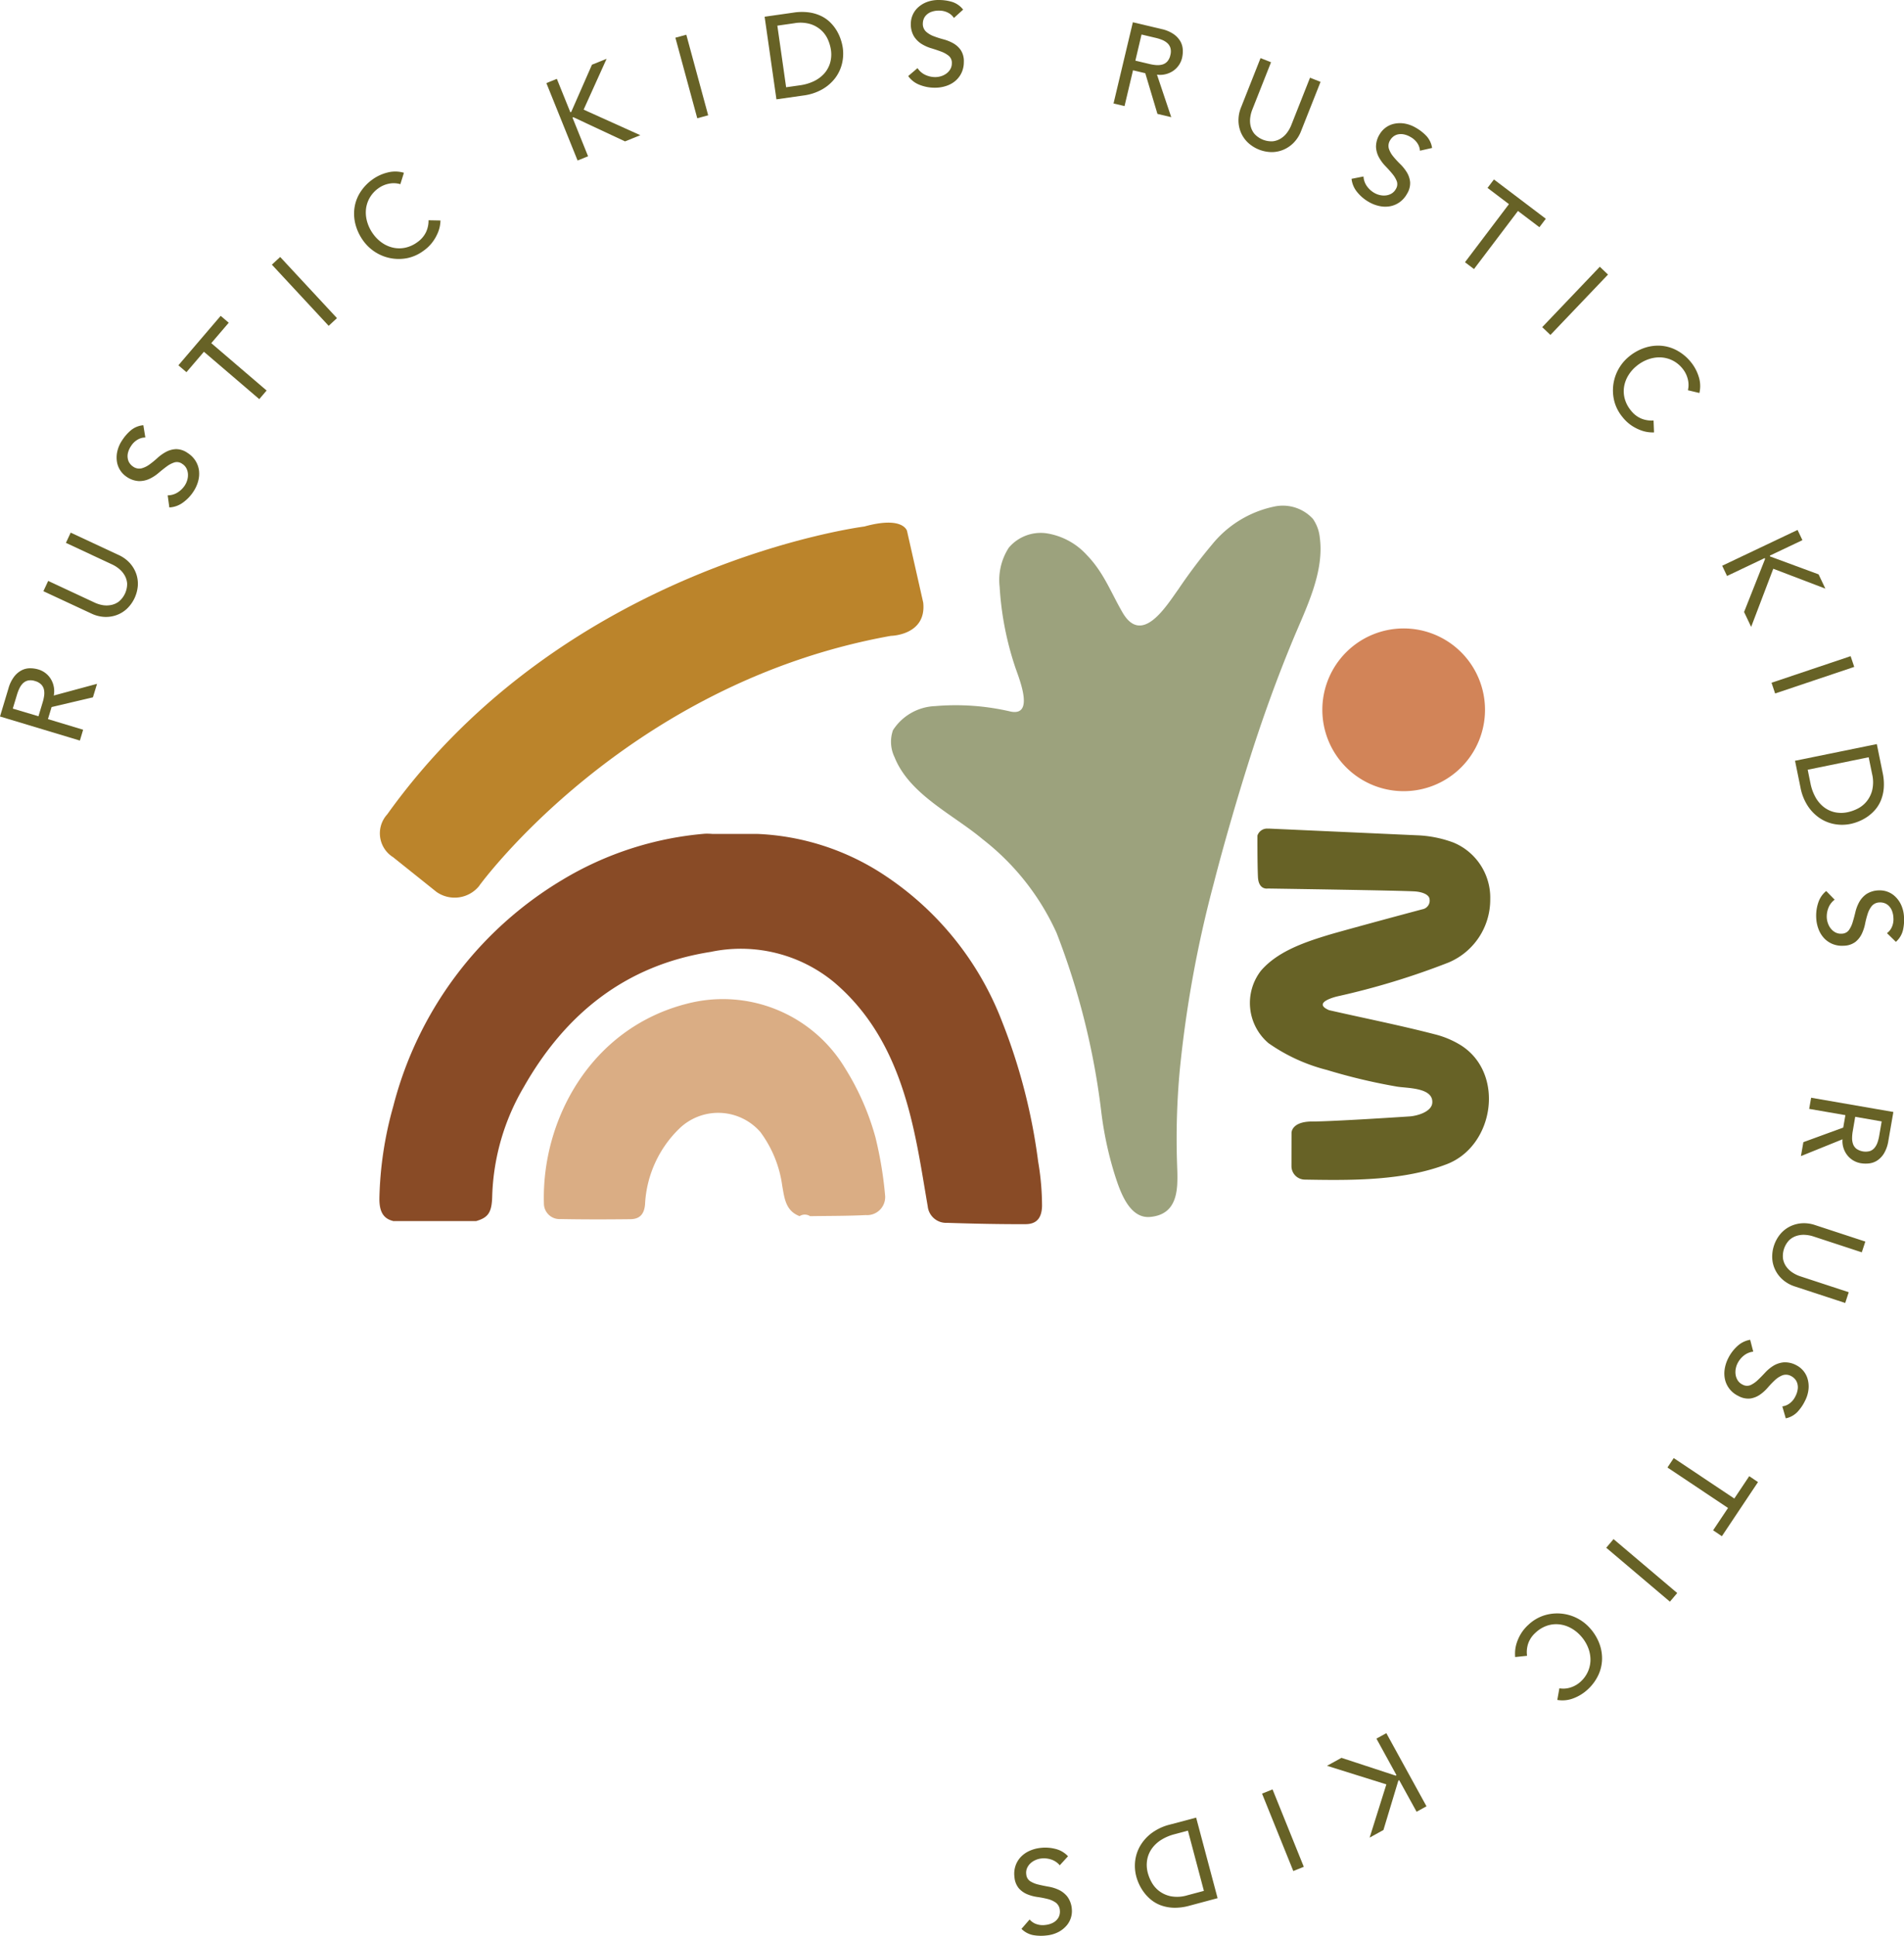 <svg xmlns="http://www.w3.org/2000/svg" xmlns:xlink="http://www.w3.org/1999/xlink" width="151.764" height="154.24" viewBox="0 0 151.764 154.24"><defs><clipPath id="a"><rect width="151.764" height="154.24" fill="none"/></clipPath></defs><g clip-path="url(#a)"><path d="M0,135.626l.675-2.239a2.729,2.729,0,0,1,.47-.957,1.788,1.788,0,0,1,.611-.5,1.5,1.5,0,0,1,.672-.146,2.366,2.366,0,0,1,.644.1,1.708,1.708,0,0,1,.556.286,1.731,1.731,0,0,1,.419.465,1.854,1.854,0,0,1,.238.611,1.8,1.8,0,0,1,0,.71l3.45-.932L7.406,134.1l-3.294.773-.291.962,2.806.846-.26.863Zm3.066-.018.342-1.133a3.208,3.208,0,0,0,.11-.511,1.4,1.4,0,0,0-.016-.486.853.853,0,0,0-.217-.4,1.1,1.1,0,0,0-.491-.275,1.1,1.1,0,0,0-.561-.042.855.855,0,0,0-.4.217,1.4,1.4,0,0,0-.281.4,3.173,3.173,0,0,0-.191.487l-.342,1.133Z" transform="translate(0 -78.539)" fill="#676226"/><path d="M8.942,108.88l3.695,1.724a2.621,2.621,0,0,0,.619.2,1.868,1.868,0,0,0,.677,0,1.534,1.534,0,0,0,.636-.273,1.838,1.838,0,0,0,.667-1.431,1.533,1.533,0,0,0-.2-.663,1.871,1.871,0,0,0-.438-.516,2.594,2.594,0,0,0-.547-.348l-3.695-1.724.381-.817,3.822,1.783a2.733,2.733,0,0,1,.874.625,2.521,2.521,0,0,1,.515.842,2.413,2.413,0,0,1,.14.967,2.836,2.836,0,0,1-.858,1.838,2.4,2.4,0,0,1-.831.514,2.5,2.5,0,0,1-.975.146,2.722,2.722,0,0,1-1.041-.268L8.561,109.7Z" transform="translate(-5.102 -62.595)" fill="#676226"/><path d="M27.082,89.44a1.475,1.475,0,0,0,.793-.23,1.865,1.865,0,0,0,.574-.562,1.614,1.614,0,0,0,.192-.425,1.392,1.392,0,0,0,.056-.474,1.154,1.154,0,0,0-.12-.453.928.928,0,0,0-.335-.363.717.717,0,0,0-.625-.115,2.109,2.109,0,0,0-.614.323q-.312.23-.651.518a3.183,3.183,0,0,1-.725.469,1.922,1.922,0,0,1-.838.178,1.883,1.883,0,0,1-1-.356,1.773,1.773,0,0,1-.737-1.106,2.2,2.2,0,0,1,0-.836,2.6,2.6,0,0,1,.407-.962,3.584,3.584,0,0,1,.694-.792,1.794,1.794,0,0,1,.988-.4l.16.978a1.219,1.219,0,0,0-.616.171,1.515,1.515,0,0,0-.518.5,1.706,1.706,0,0,0-.258.578,1.106,1.106,0,0,0,0,.473.887.887,0,0,0,.164.359,1.013,1.013,0,0,0,.242.231.836.836,0,0,0,.676.148,1.891,1.891,0,0,0,.638-.308,7.187,7.187,0,0,0,.642-.524,3.419,3.419,0,0,1,.694-.491,1.851,1.851,0,0,1,.787-.21,1.6,1.6,0,0,1,.925.31,1.993,1.993,0,0,1,.625.624,1.922,1.922,0,0,1,.275.767,2.2,2.2,0,0,1-.061.834,2.849,2.849,0,0,1-.373.833,3.292,3.292,0,0,1-.85.893,1.994,1.994,0,0,1-1.079.385Z" transform="translate(-13.716 -49.974)" fill="#676226"/><path d="M37.227,65.146l-1.393,1.627-.642-.549,3.371-3.94.642.549-1.392,1.627,4.411,3.775-.586.685Z" transform="translate(-20.973 -37.119)" fill="#676226"/><rect width="0.902" height="6.651" transform="translate(21.671 21.088) rotate(-42.893)" fill="#676226"/><path d="M73.531,34.837a1.863,1.863,0,0,0-.909-.039,2.131,2.131,0,0,0-.839.363,2.383,2.383,0,0,0-.7.768,2.338,2.338,0,0,0-.294.924,2.64,2.64,0,0,0,.1.992,3.087,3.087,0,0,0,.475.961,2.913,2.913,0,0,0,.72.708,2.487,2.487,0,0,0,.88.383,2.291,2.291,0,0,0,.962,0,2.518,2.518,0,0,0,.966-.444,2.075,2.075,0,0,0,.677-.779,2.149,2.149,0,0,0,.209-.962l.952.019a3.065,3.065,0,0,1-.039.394,2.653,2.653,0,0,1-.178.6,3.5,3.5,0,0,1-.407.712,3.191,3.191,0,0,1-.733.709,3.273,3.273,0,0,1-1.329.59,3.486,3.486,0,0,1-3.456-1.373,3.9,3.9,0,0,1-.628-1.3,3.364,3.364,0,0,1-.086-1.329,3.158,3.158,0,0,1,.455-1.239,3.662,3.662,0,0,1,.987-1.038,3.465,3.465,0,0,1,1.2-.551,2.419,2.419,0,0,1,1.3.023Z" transform="translate(-41.62 -20.162)" fill="#676226"/><path d="M107.788,13.532l.836-.337L109.7,15.86l.069-.028,1.653-3.765,1.167-.47-1.831,4.05,4.518,2.038-1.219.492-4.118-1.926-.07.028,1.243,3.085-.836.337Z" transform="translate(-64.238 -6.912)" fill="#676226"/><rect width="0.902" height="6.651" transform="translate(53.834 3.004) rotate(-15.194)" fill="#676226"/><path d="M150.845,2.736l2.3-.328a4.333,4.333,0,0,1,1.245-.016,3.307,3.307,0,0,1,.972.293,2.71,2.71,0,0,1,.728.518,3.3,3.3,0,0,1,.505.649,3.63,3.63,0,0,1,.317.695,3.834,3.834,0,0,1,.161.66,3.353,3.353,0,0,1-.058,1.256,3.123,3.123,0,0,1-.538,1.149,3.419,3.419,0,0,1-1.025.9,4.083,4.083,0,0,1-1.518.5l-2.148.306Zm1.713,5.62,1.125-.16a3.735,3.735,0,0,0,1.053-.307,2.64,2.64,0,0,0,.823-.587,2.224,2.224,0,0,0,.495-.853,2.464,2.464,0,0,0,.07-1.106,3.23,3.23,0,0,0-.208-.724,2.243,2.243,0,0,0-.5-.75,2.315,2.315,0,0,0-.878-.534,2.814,2.814,0,0,0-1.34-.079l-1.339.191Z" transform="translate(-89.898 -1.403)" fill="#676226"/><path d="M179.915,5.426a1.481,1.481,0,0,0,.623.541,1.871,1.871,0,0,0,.784.175,1.6,1.6,0,0,0,.46-.069,1.4,1.4,0,0,0,.428-.211,1.153,1.153,0,0,0,.316-.347.93.93,0,0,0,.123-.479.72.72,0,0,0-.244-.587,2.113,2.113,0,0,0-.605-.339q-.362-.136-.788-.265a3.188,3.188,0,0,1-.789-.354,1.933,1.933,0,0,1-.6-.607,1.887,1.887,0,0,1-.242-1.029,1.77,1.77,0,0,1,.528-1.22,2.217,2.217,0,0,1,.7-.455A2.6,2.6,0,0,1,181.635,0a3.588,3.588,0,0,1,1.042.152,1.8,1.8,0,0,1,.872.613l-.734.665a1.225,1.225,0,0,0-.478-.423,1.523,1.523,0,0,0-.7-.161,1.718,1.718,0,0,0-.625.1,1.112,1.112,0,0,0-.4.253.9.9,0,0,0-.213.333,1.02,1.02,0,0,0-.061.329.838.838,0,0,0,.243.648,1.9,1.9,0,0,0,.605.368,7.364,7.364,0,0,0,.789.255,3.389,3.389,0,0,1,.788.316,1.835,1.835,0,0,1,.6.546,1.6,1.6,0,0,1,.242.944,1.987,1.987,0,0,1-.185.864,1.914,1.914,0,0,1-.495.647,2.172,2.172,0,0,1-.733.4,2.841,2.841,0,0,1-.9.139,3.268,3.268,0,0,1-1.211-.228,1.986,1.986,0,0,1-.91-.7Z" transform="translate(-106.78 0.001)" fill="#676226"/><path d="M221.227,4.391l2.276.539a2.73,2.73,0,0,1,.983.412,1.8,1.8,0,0,1,.534.58,1.516,1.516,0,0,1,.186.662,2.38,2.38,0,0,1-.057.647,1.7,1.7,0,0,1-.252.573,1.734,1.734,0,0,1-.439.447,1.845,1.845,0,0,1-.6.273,1.784,1.784,0,0,1-.709.04l1.137,3.388-1.1-.26-.969-3.242-.978-.232-.676,2.852-.877-.208Zm.2,3.059,1.152.273a3.286,3.286,0,0,0,.517.08,1.415,1.415,0,0,0,.484-.045.849.849,0,0,0,.39-.24,1.1,1.1,0,0,0,.245-.507,1.092,1.092,0,0,0,.008-.563.848.848,0,0,0-.241-.39,1.4,1.4,0,0,0-.412-.257,3.3,3.3,0,0,0-.5-.161l-1.152-.273Z" transform="translate(-130.929 -2.617)" fill="#676226"/><path d="M246.917,11.79l-1.5,3.791a2.627,2.627,0,0,0-.158.629,1.849,1.849,0,0,0,.035.676,1.528,1.528,0,0,0,.311.618,1.838,1.838,0,0,0,1.467.581,1.529,1.529,0,0,0,.65-.238,1.844,1.844,0,0,0,.488-.468,2.6,2.6,0,0,0,.315-.567l1.5-3.791.839.332-1.553,3.922a2.727,2.727,0,0,1-.572.909,2.5,2.5,0,0,1-.809.564,2.406,2.406,0,0,1-.957.2,2.831,2.831,0,0,1-1.887-.747,2.406,2.406,0,0,1-.563-.8,2.509,2.509,0,0,1-.2-.965,2.725,2.725,0,0,1,.206-1.055l1.552-3.922Z" transform="translate(-145.606 -6.829)" fill="#676226"/><path d="M267.569,28.544a1.483,1.483,0,0,0,.276.779,1.864,1.864,0,0,0,.6.538,1.578,1.578,0,0,0,.435.166,1.393,1.393,0,0,0,.476.027,1.138,1.138,0,0,0,.445-.147.924.924,0,0,0,.343-.356.72.72,0,0,0,.078-.632,2.121,2.121,0,0,0-.36-.593q-.247-.3-.556-.619a3.2,3.2,0,0,1-.512-.7,1.928,1.928,0,0,1-.227-.826,1.881,1.881,0,0,1,.3-1.015,1.775,1.775,0,0,1,1.061-.8,2.206,2.206,0,0,1,.833-.051,2.611,2.611,0,0,1,.985.349,3.6,3.6,0,0,1,.832.646,1.792,1.792,0,0,1,.458.962l-.967.219a1.212,1.212,0,0,0-.207-.6,1.515,1.515,0,0,0-.534-.487,1.691,1.691,0,0,0-.592-.223,1.12,1.12,0,0,0-.473.023.9.9,0,0,0-.348.186,1.019,1.019,0,0,0-.215.255.837.837,0,0,0-.108.684,1.888,1.888,0,0,0,.346.618,7.321,7.321,0,0,0,.56.611,3.4,3.4,0,0,1,.531.663,1.843,1.843,0,0,1,.257.773,1.6,1.6,0,0,1-.254.941,1.988,1.988,0,0,1-.586.661,1.919,1.919,0,0,1-.749.32,2.179,2.179,0,0,1-.836-.011,2.827,2.827,0,0,1-.854-.323,3.287,3.287,0,0,1-.942-.795,1.994,1.994,0,0,1-.448-1.055Z" transform="translate(-158.888 -14.483)" fill="#676226"/><path d="M292.514,37.356l-1.707-1.293.51-.674,4.135,3.131-.511.674L293.233,37.9l-3.505,4.628-.718-.544Z" transform="translate(-172.239 -21.091)" fill="#676226"/><rect width="6.65" height="0.902" transform="translate(122.928 26.065) rotate(-46.343)" fill="#676226"/><path d="M324.182,71.718a1.859,1.859,0,0,0-.017-.909,2.125,2.125,0,0,0-.413-.816,2.392,2.392,0,0,0-.809-.655A2.356,2.356,0,0,0,322,69.1a2.64,2.64,0,0,0-.983.156,3.077,3.077,0,0,0-.931.532,2.906,2.906,0,0,0-.663.762,2.488,2.488,0,0,0-.331.9,2.287,2.287,0,0,0,.058.961,2.533,2.533,0,0,0,.5.937,2.069,2.069,0,0,0,.819.629,2.164,2.164,0,0,0,.973.15l.038.952a3.016,3.016,0,0,1-.4-.016,2.643,2.643,0,0,1-.614-.141,3.56,3.56,0,0,1-.735-.364,3.188,3.188,0,0,1-.752-.689,3.284,3.284,0,0,1-.669-1.292,3.484,3.484,0,0,1,1.163-3.532,3.906,3.906,0,0,1,1.261-.706,3.38,3.38,0,0,1,1.322-.165,3.17,3.17,0,0,1,1.264.38,3.671,3.671,0,0,1,1.1.923,3.455,3.455,0,0,1,.622,1.16,2.416,2.416,0,0,1,.054,1.3Z" transform="translate(-189.641 -40.625)" fill="#676226"/><path d="M345.758,104.5l.387.815-2.6,1.233.032.068,3.858,1.424.539,1.137-4.152-1.585-1.763,4.633-.564-1.188,1.675-4.227-.033-.068-3,1.426-.387-.815Z" transform="translate(-202.478 -62.277)" fill="#676226"/><rect width="6.651" height="0.902" transform="translate(141.205 54.399) rotate(-18.573)" fill="#676226"/><path d="M360.642,146.734l.463,2.274a4.293,4.293,0,0,1,.09,1.242,3.3,3.3,0,0,1-.235.987,2.708,2.708,0,0,1-.474.758,3.316,3.316,0,0,1-.618.543,3.631,3.631,0,0,1-.675.358,3.862,3.862,0,0,1-.65.2,3.332,3.332,0,0,1-1.257.016,3.105,3.105,0,0,1-1.179-.469,3.429,3.429,0,0,1-.96-.969,4.084,4.084,0,0,1-.59-1.485l-.434-2.126Zm-5.509,2.043.227,1.114a3.728,3.728,0,0,0,.369,1.032,2.635,2.635,0,0,0,.634.786,2.224,2.224,0,0,0,.882.444,2.457,2.457,0,0,0,1.108,0,3.251,3.251,0,0,0,.711-.25,2.238,2.238,0,0,0,.719-.545,2.307,2.307,0,0,0,.481-.908,2.812,2.812,0,0,0,0-1.342l-.27-1.325Z" transform="translate(-211.045 -87.448)" fill="#676226"/><path d="M359.752,176.31a1.483,1.483,0,0,0-.5.656,1.864,1.864,0,0,0-.127.793,1.576,1.576,0,0,0,.1.455,1.372,1.372,0,0,0,.236.415,1.142,1.142,0,0,0,.365.294.926.926,0,0,0,.486.094.716.716,0,0,0,.571-.278,2.089,2.089,0,0,0,.3-.624q.115-.37.217-.8a3.229,3.229,0,0,1,.305-.808,1.93,1.93,0,0,1,.569-.64,1.889,1.889,0,0,1,1.013-.3,1.769,1.769,0,0,1,1.25.454,2.188,2.188,0,0,1,.5.672,2.638,2.638,0,0,1,.243,1.017,3.576,3.576,0,0,1-.09,1.05,1.8,1.8,0,0,1-.558.908l-.709-.693a1.219,1.219,0,0,0,.394-.5,1.517,1.517,0,0,0,.118-.712,1.7,1.7,0,0,0-.135-.619,1.12,1.12,0,0,0-.276-.383.9.9,0,0,0-.346-.192,1.03,1.03,0,0,0-.331-.042.841.841,0,0,0-.633.282,1.912,1.912,0,0,0-.33.626,7.294,7.294,0,0,0-.207.8,3.369,3.369,0,0,1-.268.806,1.827,1.827,0,0,1-.508.636,1.6,1.6,0,0,1-.928.3,1.982,1.982,0,0,1-.873-.132,1.922,1.922,0,0,1-.677-.455,2.189,2.189,0,0,1-.446-.708,2.833,2.833,0,0,1-.193-.892,3.267,3.267,0,0,1,.154-1.223,1.991,1.991,0,0,1,.64-.95Z" transform="translate(-213.515 -104.625)" fill="#676226"/><path d="M362.662,217.6l-.4,2.3a2.747,2.747,0,0,1-.352,1.007,1.805,1.805,0,0,1-.547.568,1.519,1.519,0,0,1-.65.225,2.368,2.368,0,0,1-.65-.018A1.732,1.732,0,0,1,359,221.06a1.853,1.853,0,0,1-.31-.579,1.8,1.8,0,0,1-.082-.705l-3.314,1.34.194-1.111,3.177-1.162.173-.99-2.887-.5.155-.888Zm-3.042.385-.2,1.166a3.27,3.27,0,0,0-.048.521,1.409,1.409,0,0,0,.074.48.851.851,0,0,0,.264.375,1.295,1.295,0,0,0,1.082.188.848.848,0,0,0,.375-.264,1.385,1.385,0,0,0,.232-.426,3.252,3.252,0,0,0,.131-.507l.2-1.166Z" transform="translate(-211.745 -129.002)" fill="#676226"/><path d="M356.751,243.533l-3.874-1.271a2.629,2.629,0,0,0-.638-.12,1.884,1.884,0,0,0-.672.076,1.529,1.529,0,0,0-.6.347,1.832,1.832,0,0,0-.491,1.5,1.534,1.534,0,0,0,.276.635,1.856,1.856,0,0,0,.5.459,2.562,2.562,0,0,0,.585.281l3.874,1.272-.281.857-4.008-1.315a2.728,2.728,0,0,1-.943-.517,2.5,2.5,0,0,1-.611-.773,2.4,2.4,0,0,1-.254-.944,2.831,2.831,0,0,1,.633-1.928,2.4,2.4,0,0,1,.763-.61,2.515,2.515,0,0,1,.951-.262,2.726,2.726,0,0,1,1.065.142l4.008,1.315Z" transform="translate(-208.352 -143.753)" fill="#676226"/><path d="M342.482,265.145a1.478,1.478,0,0,0-.76.322,1.868,1.868,0,0,0-.5.627,1.616,1.616,0,0,0-.14.444,1.407,1.407,0,0,0,0,.476,1.164,1.164,0,0,0,.173.436.931.931,0,0,0,.376.321.719.719,0,0,0,.634.04,2.109,2.109,0,0,0,.571-.394q.282-.264.585-.592a3.205,3.205,0,0,1,.665-.553A1.93,1.93,0,0,1,344.9,266a1.89,1.89,0,0,1,1.03.236,1.766,1.766,0,0,1,.863,1.011,2.2,2.2,0,0,1,.1.829,2.6,2.6,0,0,1-.29,1,3.586,3.586,0,0,1-.595.869,1.8,1.8,0,0,1-.934.514l-.275-.952a1.216,1.216,0,0,0,.59-.243,1.523,1.523,0,0,0,.455-.562,1.72,1.72,0,0,0,.187-.6,1.11,1.11,0,0,0-.051-.47.9.9,0,0,0-.206-.337,1.028,1.028,0,0,0-.268-.2.84.84,0,0,0-.689-.067,1.912,1.912,0,0,0-.6.382,7.386,7.386,0,0,0-.576.6,3.343,3.343,0,0,1-.631.569,1.836,1.836,0,0,1-.756.3,1.6,1.6,0,0,1-.956-.2,1.983,1.983,0,0,1-.694-.546,1.914,1.914,0,0,1-.364-.729,2.2,2.2,0,0,1-.039-.835,2.842,2.842,0,0,1,.272-.871,3.285,3.285,0,0,1,.737-.988,1.988,1.988,0,0,1,1.026-.51Z" transform="translate(-202.734 -157.452)" fill="#676226"/><path d="M334.281,290.757l1.189-1.781.7.469-2.879,4.313-.7-.469,1.19-1.781-4.828-3.224.5-.75Z" transform="translate(-196.043 -171.359)" fill="#676226"/><rect width="0.902" height="6.651" transform="matrix(0.646, -0.763, 0.763, 0.646, 128.03, 123.318)" fill="#676226"/><path d="M302.427,324.13a1.866,1.866,0,0,0,.907-.071,2.122,2.122,0,0,0,.789-.461,2.383,2.383,0,0,0,.6-.847,2.348,2.348,0,0,0,.181-.953,2.634,2.634,0,0,0-.215-.973,3.078,3.078,0,0,0-.587-.9,2.921,2.921,0,0,0-.8-.617,2.491,2.491,0,0,0-.92-.275,2.28,2.28,0,0,0-.955.115,2.516,2.516,0,0,0-.906.557,2.067,2.067,0,0,0-.579.855,2.158,2.158,0,0,0-.092.98l-.947.1a3.149,3.149,0,0,1-.008-.4,2.69,2.69,0,0,1,.1-.621,3.539,3.539,0,0,1,.319-.755,3.227,3.227,0,0,1,.642-.793,3.291,3.291,0,0,1,1.249-.745,3.483,3.483,0,0,1,3.6.948,3.891,3.891,0,0,1,.78,1.217,3.363,3.363,0,0,1,.244,1.309,3.162,3.162,0,0,1-.3,1.284,3.667,3.667,0,0,1-.856,1.15,3.452,3.452,0,0,1-1.12.691,2.416,2.416,0,0,1-1.292.132Z" transform="translate(-178.132 -189.613)" fill="#676226"/><path d="M269.717,347.606l-.79.435-1.387-2.518-.066.036-1.189,3.936-1.1.607,1.333-4.241-4.73-1.481,1.152-.634,4.32,1.418.066-.036-1.6-2.913.79-.435Z" transform="translate(-156.014 -203.688)" fill="#676226"/><rect width="0.902" height="6.651" transform="translate(100.596 142.91) rotate(-21.987)" fill="#676226"/><path d="M230.488,364.839l-2.242.6a4.309,4.309,0,0,1-1.235.163,3.3,3.3,0,0,1-1-.177,2.72,2.72,0,0,1-.785-.427,3.312,3.312,0,0,1-.579-.586,3.617,3.617,0,0,1-.4-.652,3.827,3.827,0,0,1-.237-.637,3.328,3.328,0,0,1-.091-1.254,3.134,3.134,0,0,1,.4-1.2,3.436,3.436,0,0,1,.911-1.015,4.1,4.1,0,0,1,1.448-.676l2.1-.558Zm-2.364-5.379-1.1.292a3.731,3.731,0,0,0-1.009.429,2.625,2.625,0,0,0-.747.68,2.223,2.223,0,0,0-.391.906,2.454,2.454,0,0,0,.061,1.106,3.248,3.248,0,0,0,.292.7,2.233,2.233,0,0,0,.585.685,2.311,2.311,0,0,0,.935.427,2.808,2.808,0,0,0,1.339-.079l1.307-.348Z" transform="translate(-133.436 -213.6)" fill="#676226"/><path d="M203.719,365.758a1.481,1.481,0,0,0-.684-.462,1.866,1.866,0,0,0-.8-.08,1.585,1.585,0,0,0-.449.124,1.4,1.4,0,0,0-.4.26,1.148,1.148,0,0,0-.271.382.924.924,0,0,0-.065.49.721.721,0,0,0,.312.554,2.117,2.117,0,0,0,.642.264q.375.092.815.169a3.191,3.191,0,0,1,.825.256,1.929,1.929,0,0,1,.673.53,1.887,1.887,0,0,1,.364.993,1.775,1.775,0,0,1-.378,1.275,2.205,2.205,0,0,1-.641.535,2.606,2.606,0,0,1-1,.3,3.61,3.61,0,0,1-1.053-.026,1.8,1.8,0,0,1-.94-.5l.649-.748a1.211,1.211,0,0,0,.525.363,1.523,1.523,0,0,0,.719.076,1.708,1.708,0,0,0,.608-.172,1.116,1.116,0,0,0,.366-.3.9.9,0,0,0,.171-.356,1.016,1.016,0,0,0,.021-.334.838.838,0,0,0-.319-.615,1.907,1.907,0,0,0-.645-.292,7.422,7.422,0,0,0-.814-.159,3.35,3.35,0,0,1-.82-.219,1.844,1.844,0,0,1-.667-.469,1.6,1.6,0,0,1-.354-.909,1.983,1.983,0,0,1,.08-.88,1.915,1.915,0,0,1,.413-.7,2.187,2.187,0,0,1,.68-.488,2.857,2.857,0,0,1,.879-.246,3.281,3.281,0,0,1,1.23.081,2,2,0,0,1,.987.583Z" transform="translate(-119.249 -217.138)" fill="#676226"/><path d="M75.931,195.254c-.777-.192-1.1-.753-1.085-1.826a29.069,29.069,0,0,1,1.106-7.311A29.556,29.556,0,0,1,89.4,168.093a26.264,26.264,0,0,1,11.392-3.693,4.8,4.8,0,0,1,.594.016l3.582,0a19.827,19.827,0,0,1,10.106,3.269,24.467,24.467,0,0,1,9.4,11.672,46.406,46.406,0,0,1,2.878,11.151,21.184,21.184,0,0,1,.312,3.559c-.027.93-.413,1.439-1.314,1.442-2.081.007-4.164-.037-6.244-.106a1.474,1.474,0,0,1-1.553-1.31c-.317-1.839-.6-3.686-.987-5.511-.995-4.731-2.673-9.131-6.5-12.367a11.677,11.677,0,0,0-9.811-2.4c-6.779,1.06-11.586,4.932-14.9,10.767a18.176,18.176,0,0,0-2.516,8.671c-.028,1.322-.312,1.727-1.278,2.009H75.931" transform="translate(-44.605 -97.972)" fill="#894b26"/><path d="M127.656,214.32c-1.111-.426-1.2-1.437-1.373-2.4a9.275,9.275,0,0,0-1.746-4.3,4.459,4.459,0,0,0-6.4-.331,9.022,9.022,0,0,0-2.793,6.107c-.07.789-.439,1.162-1.17,1.17-1.853.021-3.706.025-5.558-.011a1.245,1.245,0,0,1-1.332-1.256c-.19-6.616,3.7-13.919,11.358-15.891a11.367,11.367,0,0,1,12.635,5.106,20.648,20.648,0,0,1,2.431,5.521,30.56,30.56,0,0,1,.772,4.648,1.438,1.438,0,0,1-1.538,1.555c-1.478.074-2.961.062-4.442.087a.767.767,0,0,0-.84,0" transform="translate(-63.93 -117.425)" fill="#daad84"/><path d="M273.837,130.411a6.483,6.483,0,1,1-6.483-6.483,6.483,6.483,0,0,1,6.483,6.483" transform="translate(-155.47 -73.856)" fill="#d28458"/><path d="M198.572,153.763c.027-.5.005-1.022-.013-1.507a59.768,59.768,0,0,1,.214-7.522,93.114,93.114,0,0,1,2.7-14.848c.461-1.8.958-3.585,1.476-5.366q.6-2.067,1.247-4.121c1.065-3.4,2.267-6.76,3.637-10.05,1.027-2.466,2.476-5.311,2.1-8.057a3.161,3.161,0,0,0-.546-1.486,3.254,3.254,0,0,0-3.12-.973,8.641,8.641,0,0,0-4.924,3.021,42.31,42.31,0,0,0-2.674,3.55c-.975,1.356-2.908,4.532-4.458,1.861-.937-1.615-1.5-3.187-2.837-4.568a5.48,5.48,0,0,0-3.257-1.747,3.339,3.339,0,0,0-2.967,1.145,4.746,4.746,0,0,0-.735,3.118,24.7,24.7,0,0,0,1.192,6.257c.225.746,1.708,4.09-.305,3.69a19.239,19.239,0,0,0-6.028-.436,4.192,4.192,0,0,0-3.361,1.919,2.806,2.806,0,0,0,.126,2.151c1.187,2.979,4.684,4.571,7.018,6.535a19.756,19.756,0,0,1,5.9,7.475,58.6,58.6,0,0,1,3.543,14.106,28.209,28.209,0,0,0,1.133,5.286c.4,1.219,1.125,3.374,2.774,3.229,1.689-.149,2.1-1.345,2.167-2.66" transform="translate(-104.736 -59.464)" fill="#9ca27d"/><path d="M82.84,131.991s11.682-16.114,32.8-19.9c0,0,2.859-.037,2.581-2.651l-1.291-5.707s-.288-1.215-3.4-.355c0,0-23.765,3-38.029,22.932a2.241,2.241,0,0,0,.461,3.413l3.463,2.77a2.517,2.517,0,0,0,3.421-.5" transform="translate(-44.633 -61.428)" fill="#bb842b"/><path d="M248.043,163.391l11.9.538a9.262,9.262,0,0,1,2.854.579,4.755,4.755,0,0,1,2.925,4.538,5.426,5.426,0,0,1-3.316,5.015,59.917,59.917,0,0,1-8.869,2.7s-2.1.479-.659,1.1c2.8.638,5.633,1.2,8.414,1.919a7.323,7.323,0,0,1,2.1.883c3.52,2.238,2.657,8.006-1.125,9.465-3.4,1.312-7.484,1.3-11.059,1.237l-.309-.006a1.073,1.073,0,0,1-1.02-1.088c0-1.029.005-2.645.005-2.645s-.011-.895,1.646-.895,7.707-.4,7.773-.406c.572-.038,1.74-.353,1.8-1.076.1-1.243-2.029-1.162-2.823-1.3a46.1,46.1,0,0,1-5.57-1.324,14.151,14.151,0,0,1-4.662-2.136,4.2,4.2,0,0,1-.608-5.764c1.265-1.478,3.293-2.211,5.1-2.77.35-.109.7-.21,1.054-.308,3.049-.85,6.676-1.813,6.728-1.827a.7.7,0,0,0,.53-.935c-.171-.337-.744-.452-1.068-.481-.881-.078-11.791-.236-11.791-.236s-.734.145-.785-.919-.041-3.3-.041-3.3a.81.81,0,0,1,.884-.548" transform="translate(-146.939 -97.374)" fill="#676226"/></g></svg>